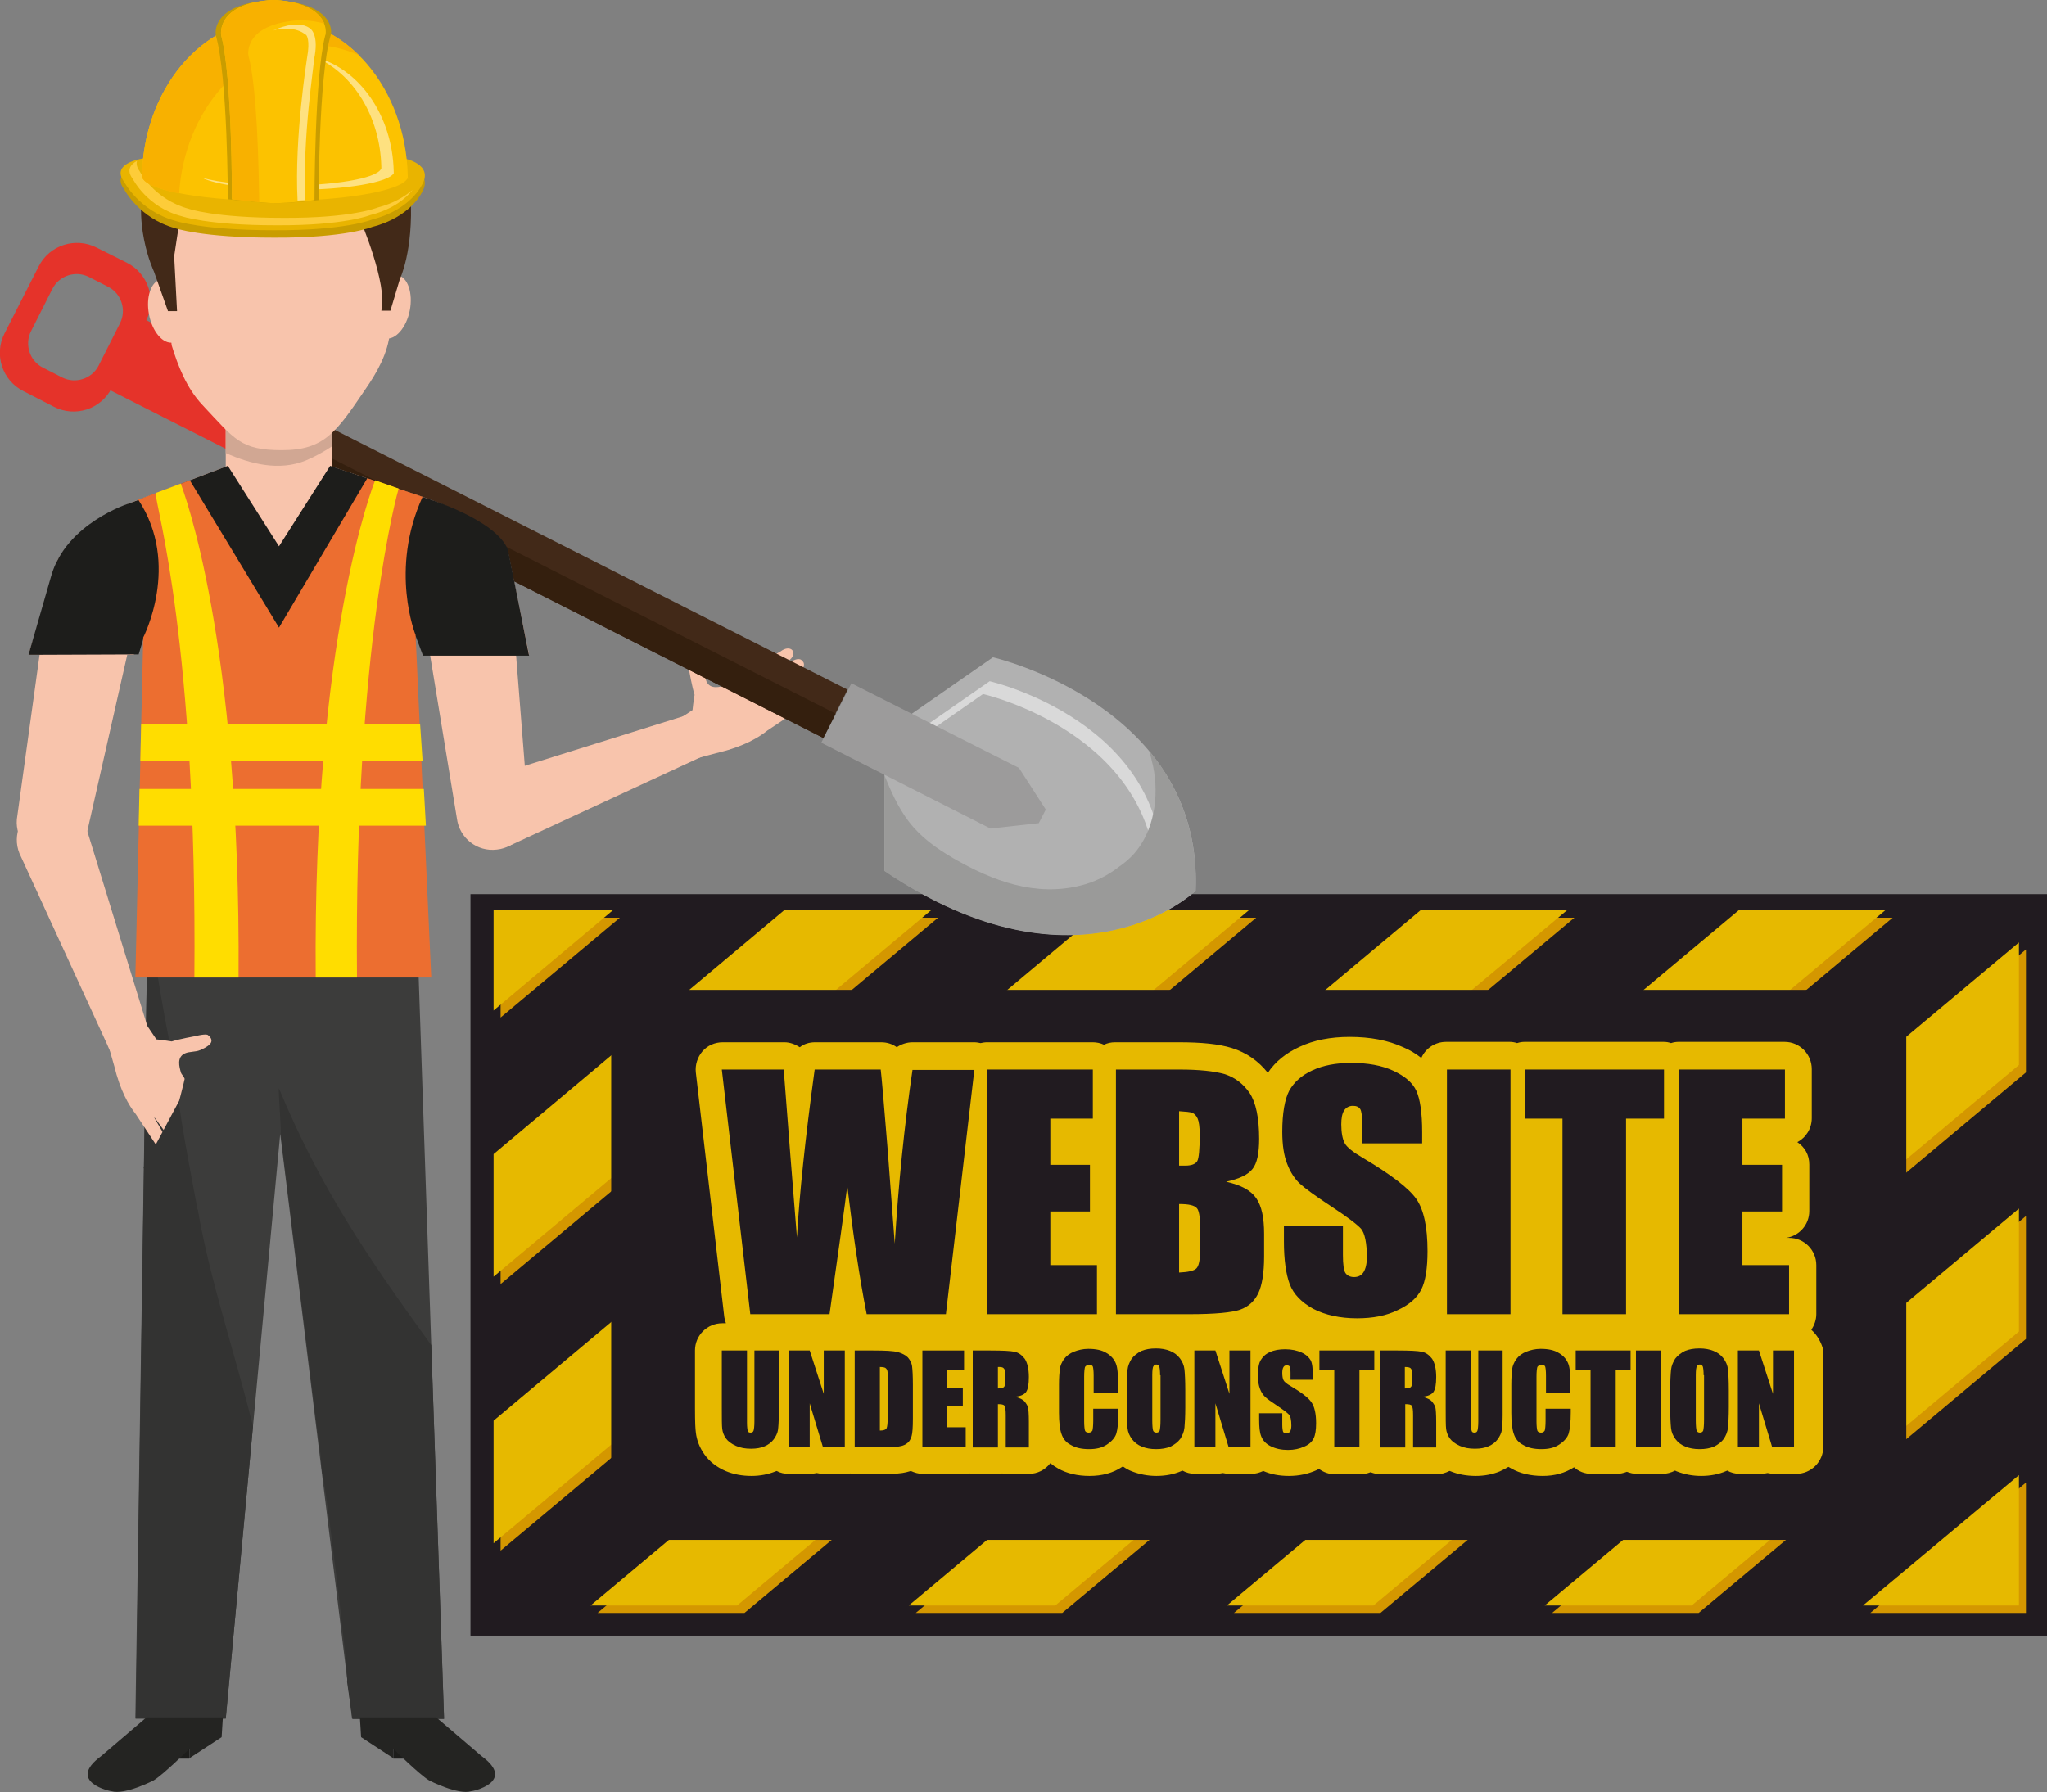<?xml version="1.0" encoding="utf-8"?>
<!-- Generator: Adobe Illustrator 22.0.1, SVG Export Plug-In . SVG Version: 6.00 Build 0)  -->
<svg version="1.1" id="Layer_1" xmlns="http://www.w3.org/2000/svg" xmlns:xlink="http://www.w3.org/1999/xlink" x="0px" y="0px"
	 viewBox="0 0 496 434.3" style="enable-background:new 0 0 496 434.3;" xml:space="preserve">
<rect x="0" y="0" width="496" height="434.3" fill="#808080" stroke="none"/>
<style type="text/css">
	.st0{fill:#F8C4AC;}
	.st1{fill:#211B20;}
	.st2{fill:#D49700;}
	.st3{fill:#E6B900;}
	.st4{fill:#B1B1B1;}
	.st5{fill:#D9D9D9;}
	.st6{fill:#9A9A99;}
	.st7{fill:#9C9B9B;}
	.st8{fill:#422918;}
	.st9{fill:#341F0E;}
	.st10{fill:#E5332A;}
	.st11{fill:#3C3C3B;}
	.st12{fill:#D1A793;}
	.st13{fill:#333332;}
	.st14{fill:#1D1D1B;}
	.st15{fill:#EC6E30;}
	.st16{fill:#FFDD00;}
	.st17{fill:#242422;}
	.st18{fill:#C99D00;}
	.st19{fill:#E9B400;}
	.st20{fill:#FDCC39;}
	.st21{fill:#FCC200;}
	.st22{opacity:0.5;fill:#FFFFFF;}
	.st23{fill:#F8B100;}
	.st24{opacity:0.5;}
	.st25{fill:#FFFFFF;}
</style>
<g>
	<g>
		<path class="st0" d="M167.8,172.1L167.8,172.1c0.2-2,0.5-3.7,0.5-3.7c-0.6-1.9-1.3-5.8-1.3-5.8c-0.6-2.4-0.3-2.9-0.3-2.9
			s1.2-1.9,2.5-0.3c0.5,0.6,0.9,1.4,1.2,2.1c0.5,1.2,0.3,2.5,0.8,3.7c0.9,1.9,3.2,1.4,4.8,0.8l7.1-4.7l6-3.4c1.3-1,2.4-0.9,2.9-0.3
			c0.5,0.7,0.3,1.7-1.1,2.7l-4.2,2.8l-4,3.5l9-6.2c0.7-0.5,2.1-1.1,2.7-0.2l0.2,0.2c0.6,0.8-0.2,2.1-0.9,2.6l-6.6,5.2l6-4.1
			c0.6-0.4,1.7-0.6,2.2,0.2c0.6,1.1-0.6,2.4-0.6,2.4l-7.8,5.8l0,0.1l5.9-3.6c0.6-0.4,2.2-0.8,2.7,0.1c0,0,0.6,1.2-1.1,2.3l-8.4,5.6
			c-2.1,1.7-5.8,3.9-11.6,5.3L168,184l-3.7-9.6L167.8,172.1z"/>
		<path class="st0" d="M171.1,176c1.8,4.4,3.3,5.6-1.1,7.4l-46.4,21.5c-4.5,1.8-9.5-0.3-11.4-4.7l0,0c-1.8-4.4,0.3-9.5,4.7-11.4
			l48.6-15.2C170,171.7,169.3,171.5,171.1,176L171.1,176z"/>
	</g>
	<g>
		<rect x="114" y="216.7" class="st1" width="382" height="179.7"/>
		<g>
			<polygon class="st2" points="490.9,390.9 490.9,390.9 490.9,390.9 			"/>
			<polygon class="st2" points="121.3,222.4 121.3,246.6 150.2,222.4 			"/>
			<polygon class="st2" points="191.8,222.4 121.3,281.4 121.3,311.2 227.3,222.4 			"/>
			<polygon class="st2" points="268.9,222.4 121.3,346 121.3,375.8 304.4,222.4 			"/>
			<polygon class="st2" points="346,222.4 144.8,390.9 180.4,390.9 381.5,222.4 			"/>
			<polygon class="st2" points="423,222.4 221.9,390.9 257.4,390.9 458.6,222.4 			"/>
			<polygon class="st2" points="490.9,230.1 299,390.9 334.5,390.9 490.9,259.9 			"/>
			<polygon class="st2" points="490.9,294.7 376.1,390.9 411.6,390.9 490.9,324.5 			"/>
			<polygon class="st2" points="490.9,359.3 453.2,390.9 490.9,390.9 490.9,390.9 			"/>
		</g>
		<g>
			<polygon class="st3" points="119.6,220.6 119.6,244.9 148.5,220.6 			"/>
			<polygon class="st3" points="190,220.6 119.6,279.7 119.6,309.4 225.6,220.6 			"/>
			<polygon class="st3" points="267.1,220.6 119.6,344.3 119.6,374 302.6,220.6 			"/>
			<polygon class="st3" points="344.2,220.6 143.1,389.1 178.6,389.1 379.7,220.6 			"/>
			<polygon class="st3" points="421.3,220.6 220.2,389.1 255.7,389.1 456.8,220.6 			"/>
			<polygon class="st3" points="489.2,228.4 297.3,389.1 332.8,389.1 489.2,258.1 			"/>
			<polygon class="st3" points="489.2,292.9 374.3,389.1 409.9,389.1 489.2,322.7 			"/>
			<polygon class="st3" points="489.2,357.5 451.4,389.1 489.2,389.1 489.2,389.1 			"/>
		</g>
		<rect x="148.1" y="239.9" class="st1" width="313.8" height="133.3"/>
		<path class="st3" d="M438.9,322.3c0.7-1.1,1.2-2.4,1.2-3.8v-11.9c0-3.6-2.9-6.6-6.6-6.6h-0.7c3.2-0.5,5.6-3.2,5.6-6.5v-11.3
			c0-2.3-1.1-4.2-2.9-5.4c2.1-1.1,3.5-3.3,3.5-5.8v-11.9c0-3.6-2.9-6.6-6.6-6.6h-25.7c-0.6,0-1.2,0.1-1.8,0.3
			c-0.6-0.2-1.1-0.3-1.8-0.3h-33.7c-0.6,0-1.2,0.1-1.8,0.3c-0.6-0.2-1.2-0.3-1.8-0.3h-15.4c-2.7,0-5,1.6-6,3.9
			c-1.3-1-2.7-1.9-4.4-2.6c-3.7-1.7-8-2.5-13-2.5c-4.6,0-8.7,0.8-12.1,2.4c-3.3,1.5-5.9,3.6-7.7,6.3c-2.3-2.9-5.2-4.9-8.7-6
			c-3.2-1-7.4-1.4-12.9-1.4h-15.4c-1,0-1.9,0.2-2.7,0.6c-0.8-0.4-1.8-0.6-2.7-0.6h-25.7c-0.5,0-1,0.1-1.5,0.2
			c-0.5-0.1-1-0.2-1.5-0.2h-15c-1.4,0-2.8,0.5-3.8,1.2c-1.1-0.8-2.4-1.2-3.8-1.2h-16c-1.4,0-2.7,0.4-3.7,1.2
			c-1.1-0.7-2.4-1.2-3.7-1.2h-15c-1.9,0-3.7,0.8-4.9,2.2c-1.2,1.4-1.8,3.3-1.6,5.1l6.9,59.3c0.1,0.5,0.2,1,0.4,1.5h-0.9
			c-3.6,0-6.6,2.9-6.6,6.6v13.8c0,3.9,0.1,5.2,0.2,6c0.2,1.9,0.9,3.7,2.1,5.4c1.2,1.7,3,3.1,5.1,4c1.9,0.8,4,1.2,6.3,1.2
			c2.1,0,4.1-0.4,5.8-1.1c0.1,0,0.2-0.1,0.3-0.1c0.9,0.5,1.9,0.7,3,0.7h5.1c0.5,0,1.1-0.1,1.6-0.2c0.5,0.1,1,0.2,1.6,0.2h5.3
			c0.4,0,0.8,0,1.2-0.1c0.4,0.1,0.8,0.1,1.2,0.1h7.7c2,0,3.5-0.1,4.7-0.4c0.4-0.1,0.8-0.2,1.1-0.3c0.9,0.4,1.8,0.7,2.9,0.7H234
			c0.3,0,0.6-0.1,0.9-0.1c0.3,0,0.6,0.1,0.9,0.1h6.1c0.3,0,0.6,0,0.9-0.1c0.3,0,0.6,0.1,0.9,0.1h5.6c2.1,0,4-1,5.2-2.6
			c0.6,0.5,1.2,0.9,1.9,1.3c2.1,1.2,4.7,1.8,7.6,1.8c3,0,5.7-0.7,7.9-2.2c0.1,0,0.1-0.1,0.2-0.1c0.7,0.5,1.4,0.9,2.2,1.2
			c1.8,0.7,3.8,1.1,5.9,1.1c2.2,0,4.3-0.4,6.1-1.2c0.1,0,0.1-0.1,0.2-0.1c0.9,0.5,1.9,0.8,3.1,0.8h5.1c0.5,0,1.1-0.1,1.6-0.2
			c0.5,0.1,1,0.2,1.6,0.2h5.3c1.1,0,2-0.3,2.9-0.7c1.8,0.8,3.9,1.2,6.2,1.2c2.5,0,4.7-0.5,6.7-1.4c0.2-0.1,0.4-0.2,0.6-0.3
			c1.1,0.8,2.4,1.3,3.9,1.3h6.1c0.9,0,1.7-0.2,2.5-0.5c0.8,0.3,1.6,0.5,2.5,0.5h6.1c0.3,0,0.6,0,0.9-0.1c0.3,0,0.6,0.1,0.9,0.1h5.6
			c1.1,0,2.1-0.3,3.1-0.8c0,0,0.1,0,0.1,0c1.9,0.8,4,1.2,6.3,1.2c2.1,0,4.1-0.4,5.8-1.1c0.7-0.3,1.4-0.7,2.1-1.1
			c0.2,0.1,0.5,0.3,0.7,0.4c2.1,1.2,4.7,1.8,7.6,1.8c2.9,0,5.4-0.7,7.6-2.1c1.1,1,2.6,1.6,4.2,1.6h6.1c0.9,0,1.7-0.2,2.5-0.5
			c0.8,0.3,1.6,0.5,2.5,0.5h6.1c1.1,0,2.1-0.3,3.1-0.8c0.1,0.1,0.2,0.1,0.4,0.2c1.8,0.7,3.8,1.1,5.9,1.1c2.2,0,4.3-0.4,6.1-1.2
			c0.1,0,0.1-0.1,0.2-0.1c0.9,0.5,1.9,0.8,3.1,0.8h5.1c0.5,0,1.1-0.1,1.6-0.2c0.5,0.1,1,0.2,1.6,0.2h5.3c3.6,0,6.6-2.9,6.6-6.6
			v-23.4C441.3,325.3,440.3,323.5,438.9,322.3z"/>
		<g>
			<g>
				<path class="st1" d="M236.1,259.2l-6.9,59.3H210c-1.8-9.1-3.3-19.5-4.7-31.1c-0.6,5-2.1,15.4-4.3,31.1h-19.2l-6.9-59.3h15
					l1.6,20.7l1.6,20c0.6-10.4,2-23.9,4.3-40.7h16c0.2,1.7,0.8,8.3,1.7,19.6l1.7,22.6c0.9-14.4,2.3-28.4,4.3-42.1H236.1z"/>
				<path class="st1" d="M239.1,259.2h25.7v11.9h-10.3v11.2h9.6v11.3h-9.6v13h11.3v11.9h-26.7V259.2z"/>
				<path class="st1" d="M270.3,259.2h15.4c4.9,0,8.5,0.4,11,1.1c2.5,0.8,4.5,2.3,6.1,4.6c1.5,2.3,2.3,6,2.3,11.1
					c0,3.5-0.5,5.9-1.6,7.3c-1.1,1.4-3.2,2.4-6.4,3.1c3.6,0.8,6,2.1,7.3,4c1.3,1.9,1.9,4.7,1.9,8.6v5.5c0,4-0.5,7-1.4,8.9
					c-0.9,1.9-2.4,3.3-4.4,4c-2,0.7-6.1,1.1-12.3,1.1h-17.8V259.2z M285.7,269.3v13.2c0.7,0,1.2,0,1.5,0c1.5,0,2.5-0.4,2.9-1.1
					c0.4-0.7,0.6-2.9,0.6-6.4c0-1.9-0.2-3.2-0.5-3.9c-0.3-0.7-0.8-1.2-1.3-1.4C288.4,269.5,287.3,269.4,285.7,269.3z M285.7,291.8
					v16.6c2.2-0.1,3.6-0.4,4.2-1c0.6-0.6,0.9-2.1,0.9-4.5v-5.5c0-2.5-0.3-4.1-0.8-4.6C289.4,292.1,288,291.8,285.7,291.8z"/>
				<path class="st1" d="M344.4,277.1h-14.3v-4.4c0-2.1-0.2-3.4-0.5-3.9c-0.4-0.6-1-0.8-1.8-0.8c-0.9,0-1.6,0.4-2.1,1.1
					c-0.5,0.8-0.7,1.9-0.7,3.4c0,2,0.3,3.5,0.8,4.5c0.5,1,2,2.2,4.4,3.6c6.9,4.1,11.2,7.4,13,10c1.8,2.6,2.7,6.8,2.7,12.6
					c0,4.2-0.5,7.3-1.5,9.3c-1,2-2.9,3.7-5.7,5c-2.8,1.4-6.1,2-9.9,2c-4.1,0-7.7-0.8-10.6-2.3c-2.9-1.6-4.8-3.6-5.7-6
					c-0.9-2.4-1.4-5.9-1.4-10.3v-3.9h14.3v7.2c0,2.2,0.2,3.7,0.6,4.3c0.4,0.6,1.1,1,2.1,1c1,0,1.8-0.4,2.3-1.2
					c0.5-0.8,0.8-2,0.8-3.6c0-3.5-0.5-5.8-1.4-6.9c-1-1.1-3.4-2.9-7.2-5.4c-3.8-2.5-6.4-4.4-7.6-5.5c-1.2-1.1-2.3-2.7-3.1-4.8
					c-0.8-2-1.2-4.6-1.2-7.8c0-4.5,0.6-7.9,1.7-10c1.2-2.1,3-3.7,5.6-4.9c2.6-1.2,5.7-1.8,9.4-1.8c4,0,7.4,0.6,10.2,1.9
					c2.8,1.3,4.7,2.9,5.6,4.9c0.9,2,1.4,5.3,1.4,10V277.1z"/>
				<path class="st1" d="M366,259.2v59.3h-15.4v-59.3H366z"/>
				<path class="st1" d="M403.2,259.2v11.9h-9.2v47.4h-15.4v-47.4h-9.1v-11.9H403.2z"/>
				<path class="st1" d="M406.8,259.2h25.7v11.9h-10.3v11.2h9.6v11.3h-9.6v13h11.3v11.9h-26.7V259.2z"/>
			</g>
			<g>
				<path class="st1" d="M188.7,327.3v15.6c0,1.8-0.1,3-0.2,3.7c-0.1,0.7-0.5,1.5-1,2.2c-0.6,0.8-1.3,1.3-2.2,1.7
					c-0.9,0.4-2,0.6-3.3,0.6c-1.4,0-2.6-0.2-3.7-0.7c-1.1-0.5-1.9-1.1-2.4-1.8c-0.5-0.7-0.8-1.5-0.9-2.3c-0.1-0.8-0.1-2.6-0.1-5.2
					v-13.8h6.1v17.5c0,1,0.1,1.7,0.2,2c0.1,0.3,0.3,0.4,0.7,0.4c0.4,0,0.6-0.2,0.7-0.5c0.1-0.3,0.2-1.1,0.2-2.2v-17.2H188.7z"/>
				<path class="st1" d="M204.7,327.3v23.4h-5.3l-3.2-10.6v10.6h-5.1v-23.4h5.1l3.4,10.5v-10.5H204.7z"/>
				<path class="st1" d="M207.1,327.3h4.5c2.9,0,4.9,0.1,6,0.4c1,0.3,1.8,0.7,2.4,1.3c0.5,0.6,0.9,1.3,1,2.1
					c0.1,0.8,0.2,2.2,0.2,4.5v8.2c0,2.1-0.1,3.5-0.3,4.2c-0.2,0.7-0.5,1.3-1,1.7c-0.5,0.4-1.1,0.7-1.8,0.8c-0.7,0.2-1.8,0.2-3.3,0.2
					h-7.7V327.3z M213.2,331.3v15.4c0.9,0,1.4-0.2,1.6-0.5c0.2-0.4,0.3-1.3,0.3-2.9v-9.1c0-1.1,0-1.7-0.1-2
					c-0.1-0.3-0.2-0.5-0.5-0.7C214.3,331.4,213.9,331.3,213.2,331.3z"/>
				<path class="st1" d="M223.5,327.3h10.1v4.7h-4.1v4.4h3.8v4.4h-3.8v5.1h4.5v4.7h-10.5V327.3z"/>
				<path class="st1" d="M235.7,327.3h4.3c2.9,0,4.8,0.1,5.8,0.3c1,0.2,1.8,0.8,2.5,1.7c0.6,0.9,1,2.4,1,4.4c0,1.8-0.2,3-0.7,3.7
					c-0.5,0.6-1.3,1-2.7,1.1c1.2,0.3,2,0.7,2.4,1.2c0.4,0.5,0.7,1,0.8,1.4c0.1,0.4,0.2,1.6,0.2,3.5v6.2h-5.6v-7.8
					c0-1.3-0.1-2-0.3-2.3c-0.2-0.3-0.7-0.4-1.6-0.4v10.5h-6.1V327.3z M241.8,331.3v5.2c0.7,0,1.2-0.1,1.4-0.3
					c0.3-0.2,0.4-0.8,0.4-1.8v-1.3c0-0.7-0.1-1.2-0.4-1.5S242.5,331.3,241.8,331.3z"/>
				<path class="st1" d="M271.1,337.5H265v-4.1c0-1.2-0.1-1.9-0.2-2.2c-0.1-0.3-0.4-0.4-0.9-0.4c-0.5,0-0.8,0.2-1,0.5
					c-0.1,0.4-0.2,1.1-0.2,2.3v10.9c0,1.1,0.1,1.9,0.2,2.2c0.1,0.3,0.4,0.5,0.9,0.5c0.5,0,0.7-0.2,0.9-0.5c0.1-0.3,0.2-1.2,0.2-2.4
					v-2.9h6.1v0.9c0,2.4-0.2,4.1-0.5,5.1c-0.3,1-1.1,1.9-2.3,2.7c-1.2,0.8-2.6,1.1-4.3,1.1c-1.8,0-3.2-0.3-4.4-1
					c-1.2-0.6-1.9-1.5-2.3-2.7c-0.4-1.1-0.6-2.9-0.6-5.1v-6.8c0-1.7,0.1-2.9,0.2-3.8c0.1-0.8,0.5-1.7,1-2.4c0.6-0.8,1.4-1.4,2.4-1.8
					c1-0.4,2.2-0.7,3.5-0.7c1.8,0,3.3,0.3,4.4,1c1.2,0.7,1.9,1.6,2.3,2.6c0.4,1,0.5,2.6,0.5,4.8V337.5z"/>
				<path class="st1" d="M287.2,341c0,2.3-0.1,4-0.2,5c-0.1,1-0.5,1.9-1,2.7c-0.6,0.8-1.4,1.4-2.4,1.9c-1,0.4-2.1,0.6-3.5,0.6
					c-1.3,0-2.4-0.2-3.4-0.6c-1-0.4-1.8-1-2.4-1.8c-0.6-0.8-1-1.7-1.1-2.7c-0.1-1-0.2-2.6-0.2-5.1v-4c0-2.3,0.1-4,0.2-5
					c0.1-1,0.5-1.9,1-2.7c0.6-0.8,1.4-1.4,2.4-1.9c1-0.4,2.1-0.6,3.5-0.6c1.3,0,2.4,0.2,3.4,0.6c1,0.4,1.8,1,2.4,1.8
					c0.6,0.8,1,1.7,1.1,2.7c0.1,1,0.2,2.6,0.2,5.1V341z M281.1,333.3c0-1.1-0.1-1.8-0.2-2.1c-0.1-0.3-0.4-0.5-0.7-0.5
					c-0.3,0-0.6,0.1-0.7,0.4c-0.2,0.2-0.3,1-0.3,2.2v10.9c0,1.4,0.1,2.2,0.2,2.5c0.1,0.3,0.4,0.5,0.8,0.5c0.4,0,0.7-0.2,0.8-0.5
					c0.1-0.4,0.2-1.2,0.2-2.6V333.3z"/>
				<path class="st1" d="M303,327.3v23.4h-5.3l-3.2-10.6v10.6h-5.1v-23.4h5.1l3.4,10.5v-10.5H303z"/>
				<path class="st1" d="M318.3,334.4h-5.6v-1.7c0-0.8-0.1-1.3-0.2-1.5c-0.1-0.2-0.4-0.3-0.7-0.3c-0.4,0-0.6,0.1-0.8,0.4
					c-0.2,0.3-0.3,0.8-0.3,1.4c0,0.8,0.1,1.4,0.3,1.8c0.2,0.4,0.8,0.9,1.7,1.4c2.7,1.6,4.4,2.9,5.1,4c0.7,1,1.1,2.7,1.1,5
					c0,1.7-0.2,2.9-0.6,3.7c-0.4,0.8-1.1,1.5-2.3,2c-1.1,0.5-2.4,0.8-3.9,0.8c-1.6,0-3-0.3-4.2-0.9c-1.2-0.6-1.9-1.4-2.3-2.4
					c-0.4-1-0.5-2.3-0.5-4.1v-1.5h5.6v2.8c0,0.9,0.1,1.4,0.2,1.7c0.2,0.3,0.4,0.4,0.8,0.4s0.7-0.2,0.9-0.5c0.2-0.3,0.3-0.8,0.3-1.4
					c0-1.4-0.2-2.3-0.6-2.7c-0.4-0.4-1.3-1.1-2.8-2.1c-1.5-1-2.5-1.7-3-2.2c-0.5-0.5-0.9-1.1-1.2-1.9c-0.3-0.8-0.5-1.8-0.5-3.1
					c0-1.8,0.2-3.1,0.7-3.9c0.5-0.8,1.2-1.5,2.2-1.9c1-0.5,2.3-0.7,3.7-0.7c1.6,0,2.9,0.3,4,0.8c1.1,0.5,1.8,1.2,2.2,1.9
					c0.4,0.8,0.5,2.1,0.5,3.9V334.4z"/>
				<path class="st1" d="M333,327.3v4.7h-3.6v18.7h-6.1V332h-3.6v-4.7H333z"/>
				<path class="st1" d="M334.4,327.3h4.3c2.9,0,4.8,0.1,5.8,0.3c1,0.2,1.8,0.8,2.5,1.7c0.6,0.9,1,2.4,1,4.4c0,1.8-0.2,3-0.7,3.7
					c-0.5,0.6-1.3,1-2.7,1.1c1.2,0.3,2,0.7,2.4,1.2c0.4,0.5,0.7,1,0.8,1.4c0.1,0.4,0.2,1.6,0.2,3.5v6.2h-5.6v-7.8
					c0-1.3-0.1-2-0.3-2.3c-0.2-0.3-0.7-0.4-1.6-0.4v10.5h-6.1V327.3z M340.4,331.3v5.2c0.7,0,1.2-0.1,1.4-0.3
					c0.3-0.2,0.4-0.8,0.4-1.8v-1.3c0-0.7-0.1-1.2-0.4-1.5C341.6,331.4,341.1,331.3,340.4,331.3z"/>
				<path class="st1" d="M364.1,327.3v15.6c0,1.8-0.1,3-0.2,3.7c-0.1,0.7-0.5,1.5-1,2.2c-0.6,0.8-1.3,1.3-2.2,1.7
					c-0.9,0.4-2,0.6-3.3,0.6c-1.4,0-2.6-0.2-3.7-0.7c-1.1-0.5-1.9-1.1-2.4-1.8c-0.5-0.7-0.8-1.5-0.9-2.3c-0.1-0.8-0.1-2.6-0.1-5.2
					v-13.8h6.1v17.5c0,1,0.1,1.7,0.2,2c0.1,0.3,0.3,0.4,0.7,0.4c0.4,0,0.6-0.2,0.7-0.5c0.1-0.3,0.2-1.1,0.2-2.2v-17.2H364.1z"/>
				<path class="st1" d="M380.7,337.5h-6.1v-4.1c0-1.2-0.1-1.9-0.2-2.2c-0.1-0.3-0.4-0.4-0.9-0.4c-0.5,0-0.8,0.2-1,0.5
					c-0.1,0.4-0.2,1.1-0.2,2.3v10.9c0,1.1,0.1,1.9,0.2,2.2c0.1,0.3,0.4,0.5,0.9,0.5c0.5,0,0.7-0.2,0.9-0.5c0.1-0.3,0.2-1.2,0.2-2.4
					v-2.9h6.1v0.9c0,2.4-0.2,4.1-0.5,5.1c-0.3,1-1.1,1.9-2.3,2.7c-1.2,0.8-2.6,1.1-4.3,1.1c-1.8,0-3.2-0.3-4.4-1
					c-1.2-0.6-1.9-1.5-2.3-2.7c-0.4-1.1-0.6-2.9-0.6-5.1v-6.8c0-1.7,0.1-2.9,0.2-3.8c0.1-0.8,0.5-1.7,1-2.4c0.6-0.8,1.4-1.4,2.4-1.8
					c1-0.4,2.2-0.7,3.5-0.7c1.8,0,3.3,0.3,4.4,1c1.2,0.7,1.9,1.6,2.3,2.6c0.4,1,0.5,2.6,0.5,4.8V337.5z"/>
				<path class="st1" d="M395.1,327.3v4.7h-3.6v18.7h-6.1V332h-3.6v-4.7H395.1z"/>
				<path class="st1" d="M402.5,327.3v23.4h-6.1v-23.4H402.5z"/>
				<path class="st1" d="M418.9,341c0,2.3-0.1,4-0.2,5c-0.1,1-0.5,1.9-1,2.7c-0.6,0.8-1.4,1.4-2.4,1.9c-1,0.4-2.1,0.6-3.5,0.6
					c-1.3,0-2.4-0.2-3.4-0.6c-1-0.4-1.8-1-2.4-1.8c-0.6-0.8-1-1.7-1.1-2.7c-0.1-1-0.2-2.6-0.2-5.1v-4c0-2.3,0.1-4,0.2-5
					c0.1-1,0.5-1.9,1-2.7c0.6-0.8,1.4-1.4,2.4-1.9c1-0.4,2.1-0.6,3.5-0.6c1.3,0,2.4,0.2,3.4,0.6c1,0.4,1.8,1,2.4,1.8
					c0.6,0.8,1,1.7,1.1,2.7c0.1,1,0.2,2.6,0.2,5.1V341z M412.8,333.3c0-1.1-0.1-1.8-0.2-2.1c-0.1-0.3-0.4-0.5-0.7-0.5
					c-0.3,0-0.6,0.1-0.7,0.4c-0.2,0.2-0.3,1-0.3,2.2v10.9c0,1.4,0.1,2.2,0.2,2.5c0.1,0.3,0.4,0.5,0.8,0.5c0.4,0,0.7-0.2,0.8-0.5
					c0.1-0.4,0.2-1.2,0.2-2.6V333.3z"/>
				<path class="st1" d="M434.7,327.3v23.4h-5.3l-3.2-10.6v10.6h-5.1v-23.4h5.1l3.4,10.5v-10.5H434.7z"/>
			</g>
		</g>
	</g>
	<g>
		<g>
			<path class="st4" d="M214.3,211l0-25.1l6.6-12.9l19.7-13.7c0,0,51,11.7,49.1,56.6C289.7,215.9,261.5,242.9,214.3,211z"/>
			<path class="st5" d="M239.8,165.1L223,176.8l-1.6,3.1l16.8-11.7c0,0,42.2,9.6,42,46.5c1-0.8,1.5-1.3,1.5-1.3
				C283.3,175,239.8,165.1,239.8,165.1z"/>
			<path class="st6" d="M279.4,185.7c1.5,7.2,0.3,15.7-4.7,21.3c-1.1,1.2-2.3,2.2-3.6,3.1c-2.7,2.1-5.9,3.7-9.2,4.5
				c-11,2.8-21.4-1.1-30.9-6.6c-4.1-2.4-7.9-5.1-10.8-8.9c-2.6-3.4-4.3-7.3-5.9-11.2l0,23.2c47.2,31.9,75.4,4.8,75.4,4.8
				c0.6-14.6-4.4-25.7-11.3-34C278.8,183.1,279.1,184.4,279.4,185.7z"/>
			<polygon class="st7" points="199,180 240,200.8 251.7,199.5 253.4,196.2 246.9,186.1 206.3,165.6 			"/>
			
				<rect x="108.5" y="30.7" transform="matrix(0.452 -0.892 0.892 0.452 -51.801 173.149)" class="st8" width="13.1" height="196"/>
			
				<rect x="110.3" y="33.7" transform="matrix(0.452 -0.892 0.892 0.452 -55.229 173.413)" class="st9" width="6.6" height="196"/>
			<path class="st10" d="M9.4,64.5L1.1,80.8c-2.6,5.1-0.6,11.4,4.6,14l7.4,3.8c5.1,2.6,11.4,0.6,14-4.6l8.3-16.3
				c2.6-5.1,0.5-11.4-4.6-14L23.4,60C18.3,57.4,12,59.4,9.4,64.5z M26.2,69.5c3.2,1.6,4.5,5.6,2.9,8.8l-5.2,10.3
				c-1.6,3.2-5.6,4.5-8.8,2.9l-4.7-2.4c-3.2-1.6-4.5-5.6-2.9-8.8L12.7,70c1.6-3.2,5.6-4.5,8.8-2.9L26.2,69.5z"/>
			
				<rect x="40.1" y="73.5" transform="matrix(0.452 -0.892 0.892 0.452 -57.958 96.632)" class="st10" width="19.1" height="44"/>
		</g>
		<g>
			<path class="st0" d="M30.9,158.4l-20.4-6.3l-6.3,45.6c-0.9,4.7,2.3,9.3,7,10.1c4.7,0.9,9.3-2.3,10.1-7L30.9,158.4z"/>
			<path class="st0" d="M120.4,205.9c-4.8,0.6-9.1-2.8-9.7-7.6l-7.5-45.7c-0.6-4.8,4.7-9.4,9.5-9.9l0,0c4.8-0.6,11.1,3.2,11.7,7.9
				l3.6,45.6C128.5,201,125.2,205.4,120.4,205.9L120.4,205.9z"/>
			<g>
				<polygon class="st11" points="35.9,215 100.7,215 107.6,416.5 85.3,416.5 67.9,274.8 54.7,416.5 32.8,416.5 				"/>
				<rect x="54.7" y="100.3" class="st0" width="25.8" height="15.6"/>
				<path class="st12" d="M74.1,111.6c2.2-0.9,4.3-2.1,6.3-3.4v-7.9H54.7v9.5C60.8,112.5,67.7,114.2,74.1,111.6z"/>
				<g>
					<path class="st0" d="M99.3,75.2c-0.8,4.2-3.5,7.3-5.9,6.8c-2.4-0.5-3.7-4.3-2.9-8.5c0.8-4.2,3.5-7.3,5.9-6.8
						C98.8,67.2,100.1,71,99.3,75.2z"/>
				</g>
				<g>
					<path class="st0" d="M36.1,76.2c0.8,4.2,3.4,7.3,5.9,6.8c2.4-0.5,3.8-4.3,2.9-8.5c-0.8-4.2-3.4-7.3-5.9-6.8
						C36.6,68.2,35.3,72,36.1,76.2z"/>
				</g>
				<path class="st0" d="M94.5,80.3c-0.4,5.3-3.3,10.2-6,14.1c-7,10.3-9.9,14.7-20.2,14.7c-10,0-11.4-2.6-19.2-10.9
					c-3.9-4.1-6-9.6-7.5-14.5L41,78.3c-0.5-4.7-0.5-11.4-0.5-11.4c0.2-9.7,1-19.7,5.4-25.7c5.2-7.2,13.8-9,22-9
					c7.4,0,15.8,1.9,20.8,8.1c4.9,6.1,5.8,15.3,5.9,25.1c0,0.4,0,0.8,0,1.1C94.6,66.6,94.6,78.3,94.5,80.3z"/>
				<path class="st0" d="M128.2,158.7l-5.2-25.4c-6-8.4-20.7-12.9-20.7-12.9l-22.4-7.5H68.1H67H55.2l-21.6,8.2c0,0-14,4.8-19.7,14.7
					l-7,22.9h25.5l2.4-4.2l1.1,4.2h63.9l1-4.8l1.8,4.8H128.2z"/>
				<path class="st8" d="M49.3,47.6c0,0,10.4,7.4,38,5.7c0,0,6.7,15.6,5.1,22h2.2l2.3-7.7c0,0,3.3-6.7,2.6-20c0,0-2-11.8-9.3-17.5
					c0,0,2-1.5,4.6,2.1c0,0-2.1-7.9-16.5-9.1c0,0,4-0.2,7.4,0c0,0-9.2-4.7-17.3-1.3c0,0,2-2.9,5.9-2.9c0,0-10-0.2-15.6,5.2
					c0,0,2.7-3.6,5.6-5.4c0,0-13,2.5-15.2,9.2c0,0,0.6-4.7,2.1-6.7c0,0-7.1,4.6-6.3,12.3C45.2,33.5,41.4,41.1,49.3,47.6z"/>
				<path class="st8" d="M42.9,75.4h-2.2l-3.4-9.6c0,0-5.9-12.3-1.5-25.1c0,0,2.4-9.8,12-9.9c0,0-3.6,17.3-5.6,31.3L42.9,75.4z"/>
				<polygon class="st0" points="34.8,154.5 100.7,153.9 100.7,215 35.9,215 				"/>
				<path class="st13" d="M46.8,285.6c-2.9-23.7-9.9-46.7-10.8-70.6h-0.1l-3,201.5h21.8l6.6-70.8C56.5,326,49.2,305.7,46.8,285.6z"
					/>
				<path class="st13" d="M67.6,263.8c-0.3-0.4,0.7,11.4,0.4,11l9.4,76.1c0.5,1.9,0.3,4.7,0.8,6.6c0.7,2.3,6.4,48.3,5.9,50.1l1.3,9
					h22.2l-3.1-90.6C88.8,304.3,77.6,287.8,67.6,263.8z"/>
				<path class="st14" d="M123.1,133.3c-2.8-7.4-19.9-12.6-19.9-12.6l-23.2-7.8l-12.4,19.5l-12.4-19.5L31.3,122
					c0,0-15.3,4.8-18.9,17.6l-5.5,19.1l26.7-0.1l1.2-4l0.7,71.3h65.7l-0.5-71.8l1.8,4.8h25.7L123.1,133.3z"/>
				<path class="st15" d="M102.4,120.4L89,115.9l-21.4,36.2L46,116.4l-12.5,4.7c10.4,15.7,1.2,33.4,1.2,33.4l-1.9,82.4h71.7l-3.8-83
					C100.7,153.9,94.3,138.1,102.4,120.4z"/>
				<polygon class="st16" points="34.2,175.5 101.8,175.5 102.4,184.5 34,184.5 				"/>
				<polygon class="st16" points="33.8,191.2 102.7,191.2 103.2,200.1 33.6,200.1 				"/>
				<g>
					<path class="st16" d="M57.8,236.9H47.1c0.7-81.2-9.4-114.3-9.4-117.4l6.1-2.3C44.2,118.4,58.4,154.8,57.8,236.9z"/>
				</g>
				<g>
					<path class="st16" d="M76.5,236.9h10c-0.7-81.2,10-118.2,10.1-118.5l-5.7-2C90.4,117.6,75.8,154.8,76.5,236.9z"/>
				</g>
				<g>
					<rect x="95.3" y="423.9" class="st14" width="11.3" height="2.3"/>
					<path class="st17" d="M116.7,425.6l-11-9.4H87.2l0.3,4.8l7.8,5.1v-2.3c0,0,6.2,6.2,8.7,7.7c0,0,7,3.6,10.2,2.6
						C114.2,434.2,125.3,431.9,116.7,425.6z"/>
				</g>
				<g>
					<rect x="34.6" y="423.9" class="st14" width="11.3" height="2.3"/>
					<path class="st17" d="M24.5,425.6l11-9.4h18.5l-0.3,4.8l-7.8,5.1v-2.3c0,0-6.2,6.2-8.7,7.7c0,0-7,3.6-10.2,2.6
						C27,434.2,15.9,431.9,24.5,425.6z"/>
				</g>
				<g>
					<path class="st18" d="M97.9,40.2c-15-3.6-31.6-2-31.6-2s-16.6-1.7-31.6,2c0,0-8.1,1.1-4.6,5.7c0,0,3.6,7,12.3,9.4
						c0,0,6.5,2.3,23.9,2.3c17.5,0.1,23.9-2.6,23.9-2.6c9.4-2.4,12.1-8.5,12.1-8.5C105.1,41.5,97.9,40.2,97.9,40.2z"/>
					<path class="st19" d="M97.9,38.4c-15-3.6-31.6-2-31.6-2s-16.6-1.7-31.6,2c0,0-8.1,1.1-4.6,5.7c0,0,3.6,7,12.3,9.4
						c0,0,6.5,2.3,23.9,2.3c17.5,0.1,23.9-2.6,23.9-2.6c9.4-2.4,12.1-8.5,12.1-8.5C105.1,39.7,97.9,38.4,97.9,38.4z"/>
					<path class="st20" d="M91.5,50.3c0,0-6.2,2.6-22.9,2.5c-16.7,0-22.9-2.2-22.9-2.2c-8.4-2.3-11.8-9-11.8-9
						c-0.8-1.1-0.9-1.9-0.7-2.6c-1.5,0.8-2.7,2.2-1,4.4c0,0,3.4,6.8,11.8,9c0,0,6.2,2.2,22.9,2.2c16.7,0.1,22.9-2.5,22.9-2.5
						c5.6-1.4,8.7-4.2,10.2-6.1C98.1,47.6,95.4,49.3,91.5,50.3z"/>
					<path class="st21" d="M98.8,42.8c0,0,0-0.1,0-0.1c0-0.1,0-0.1,0-0.2c-0.5-21-14.7-37.9-32.2-37.9c-17.7,0-32.1,17.3-32.2,38.7
						h0.2c1.8,3,15.4,5.4,32.1,5.4c16.6,0,30.3-2.4,32-5.4h0.2C98.8,43.1,98.8,43,98.8,42.8z"/>
					<path class="st22" d="M95.4,41.6c0,0,0-0.1,0-0.1C95.1,28,87.1,16.7,76.5,13.9c9.1,4,15.6,14.3,15.9,26.5c0,0,0,0.1,0,0.1
						c0,0,0,0.1,0,0.1c0,0.1,0,0.3,0,0.4h-0.1c-1.3,2.3-11.5,4-23.9,4c-8,0-15.1-0.7-19.4-1.9c3.4,1.7,12.2,2.9,22.5,2.9
						c12.4,0,22.6-1.8,23.9-4h0.1C95.4,42,95.4,41.9,95.4,41.6C95.4,41.7,95.4,41.7,95.4,41.6z"/>
					<path class="st23" d="M75.5,10.9c4.1,0,7.9,0.9,11.5,2.5c-5.6-5.5-12.7-8.8-20.4-8.8c-17.7,0-32.1,17.3-32.2,38.7h0.2
						c0.8,1.4,4,2.6,8.8,3.6C44.7,26.8,58.6,10.9,75.5,10.9z"/>
					<path class="st18" d="M66.6,0L66.6,0c-0.1,0-0.2,0-0.3,0c-0.1,0-0.2,0-0.3,0v0C50.6,0.9,52.3,8.6,52.3,8.6
						c2.9,10.1,2.9,39.7,2.9,39.7c5.3,0.5,9.9,1,11,0.9c1.2,0.1,5.7-0.1,11-0.7c0,0,0-29.9,2.9-39.9C80.3,8.6,81.9,0.9,66.6,0z"/>
					<path class="st21" d="M66.6,0L66.6,0c-0.1,0-0.2,0-0.3,0c-0.1,0-0.2,0-0.3,0v0C52.1,0.9,53.6,8.6,53.6,8.6
						c2.7,10.1,2.6,39.7,2.6,39.7c4.8,0.5,9,1,10,0.9c1.1,0.1,5.2-0.1,10-0.7c0,0,0-29.9,2.6-39.9C79,8.6,80.5,0.9,66.6,0z"/>
					<path class="st23" d="M60.2,13.5c0,0-1.5-7.7,12.4-8.6v0c0.1,0,0.2,0,0.3,0c0.1,0,0.2,0,0.3,0v0c2.1,0.1,3.9,0.4,5.4,0.8
						c-1-2.3-3.8-5.2-12-5.7v0c-0.1,0-0.2,0-0.3,0c-0.1,0-0.2,0-0.3,0v0C52.1,0.9,53.6,8.6,53.6,8.6c2.7,10.1,2.6,39.7,2.6,39.7
						c2.5,0.3,4.8,0.5,6.6,0.7C62.7,40.5,62.3,21.2,60.2,13.5z"/>
					<g class="st24">
						<path class="st25" d="M72.1,48.6c-0.8-15.3,2.3-34.4,2.3-34.6l0,0c0.8-4.3-0.1-5.5-0.3-5.6l-0.1,0l0,0c-2.1-1.9-6.4-1.6-7.8-1
							l0,0c0.6-0.3,5.8-2.7,8.8-0.6c0.5,0.3,2.3,1.9,1.1,7.6C76.2,15,73.2,33.6,74,48.5L72.1,48.6z"/>
					</g>
				</g>
			</g>
			<path class="st0" d="M37.9,251.9L37.9,251.9c2,0.2,3.7,0.5,3.7,0.5c1.9-0.6,5.8-1.3,5.8-1.3c2.4-0.6,2.9-0.3,2.9-0.3
				s1.9,1.2,0.3,2.5c-0.6,0.5-1.4,0.9-2.1,1.2c-1.2,0.5-2.6,0.3-3.7,0.8c-2,0.9-1.4,3.2-0.9,4.8l4.7,7.1l3.3,6
				c1,1.4,0.9,2.4,0.2,2.9c-0.7,0.5-1.7,0.3-2.7-1.1l-2.7-4.2l-3.4-4l6.1,9c0.5,0.7,1.1,2.1,0.2,2.7l-0.2,0.2
				c-0.8,0.6-2.1-0.2-2.6-0.9l-5.1-6.7l4.1,6c0.4,0.6,0.6,1.7-0.2,2.2c-1.1,0.6-2.4-0.6-2.4-0.6l-5.7-7.8l-0.1,0l3.5,6
				c0.4,0.6,0.8,2.2-0.1,2.7c0,0-1.2,0.6-2.3-1.1l-5.6-8.5c-1.7-2.1-3.8-5.8-5.2-11.6l-1.8-6.3l9.7-3.6L37.9,251.9z"/>
			<path class="st0" d="M33.4,254.4c-4.5,1.8-5.6,3.3-7.4-1.2L4.7,206.8c-1.8-4.5,0.4-9.5,4.8-11.3l0,0c4.5-1.8,9.5,0.4,11.3,4.8
				l15,48.7C37.6,253.4,37.8,252.6,33.4,254.4L33.4,254.4z"/>
			<polygon class="st13" points="43.4,266.8 34.8,282.9 43.7,309.9 48.2,295.1 			"/>
			<path class="st11" d="M43.4,266.8c0,0,2.1-7.4,2.2-10.6l13.2,15.9l-10.9,21.1C47.9,293.3,43.2,269,43.4,266.8z"/>
		</g>
	</g>
</g>
</svg>
